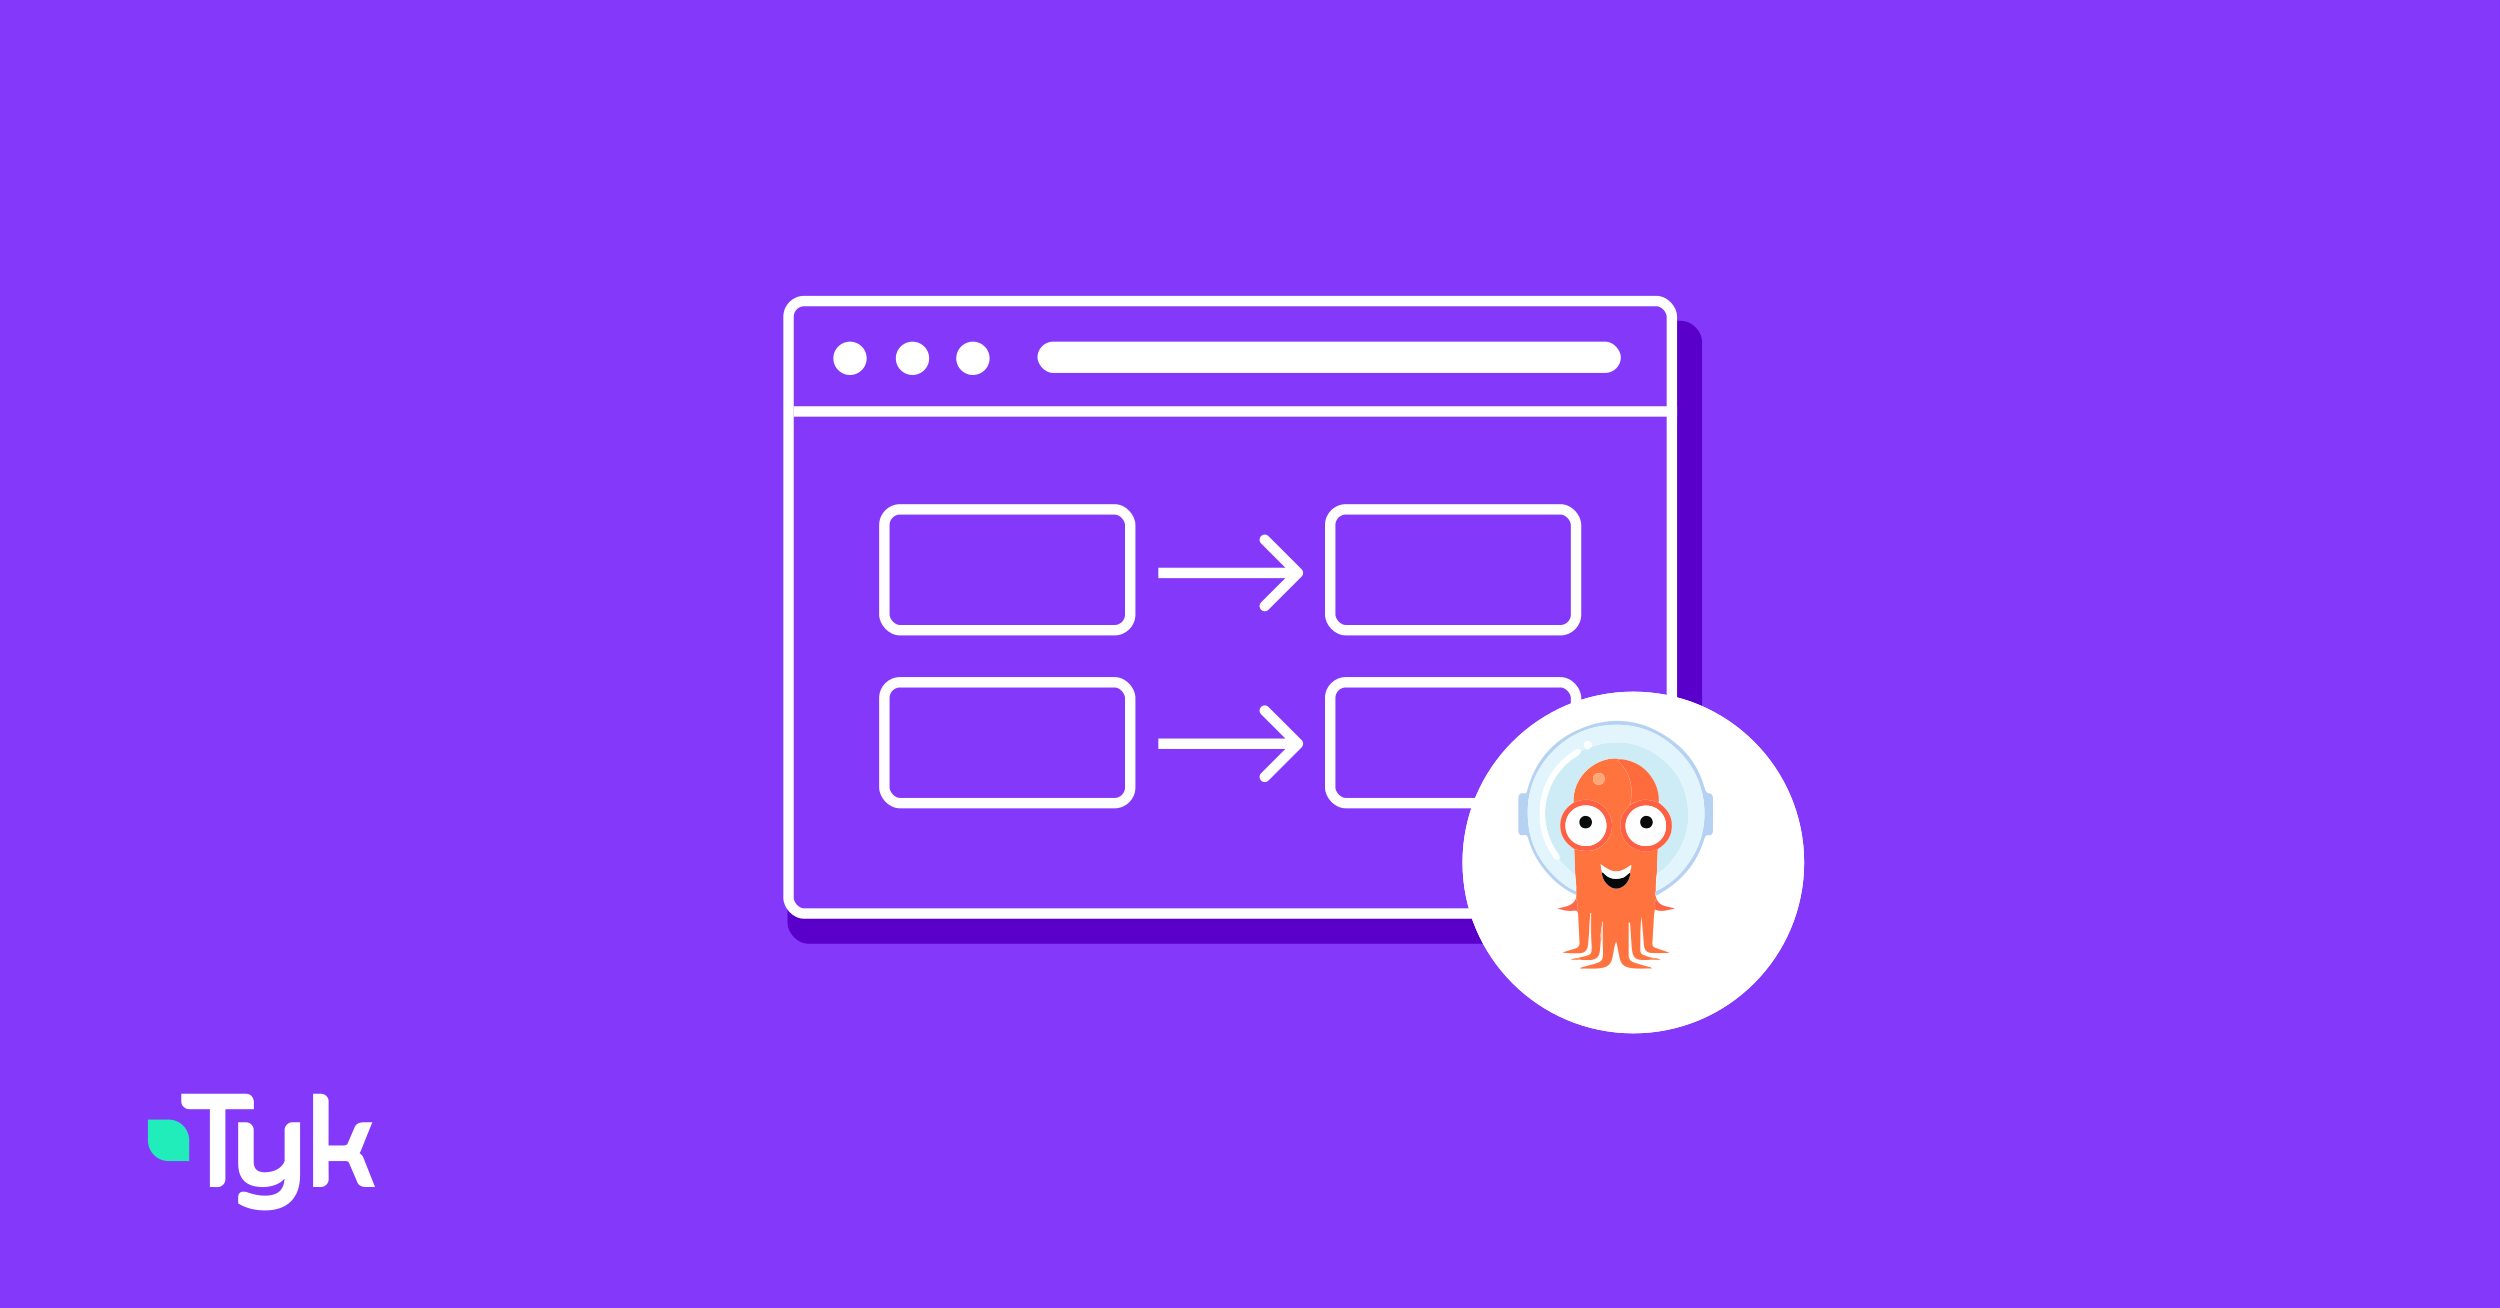 <svg xmlns="http://www.w3.org/2000/svg" width="1200" height="628" viewBox="0 0 1200 628" fill="none"><rect width="1200" height="628" fill="#8438FA"></rect><path d="M120.739 526.085C120.029 525.353 119.102 525 118.038 525H87.016V528.717C87.016 529.721 87.37 530.589 88.107 531.295C88.844 532.027 89.771 532.407 90.835 532.407H100.74V569.767L104.368 569.795C105.432 569.795 106.36 569.415 107.069 568.709C107.806 567.977 108.188 567.081 108.188 566.105V532.434L121.857 532.407V528.961C121.83 527.984 121.475 526.845 120.739 526.085Z" fill="white"></path><path d="M140.438 538.675C139.374 538.675 138.446 539.028 137.737 539.76C137 540.493 136.618 541.388 136.618 542.365V557.26C135.309 560.923 131.325 562.686 127.042 562.686C123.495 562.686 121.776 561.031 121.776 557.667V542.365C121.776 541.388 121.394 540.52 120.657 539.76C119.948 539.028 119.02 538.675 117.956 538.675H114.327V558.372C114.327 565.942 118.201 569.795 126.223 569.795C130.179 569.795 134.49 568.411 136.564 565.725C136.4 568.113 136.127 569.361 134.79 571.152C133.29 573.159 130.343 573.919 127.26 573.919C124.313 573.919 121.476 573.349 118.365 572.183C117.847 572.047 117.356 571.993 116.946 571.993C115.255 571.993 114.327 572.915 114.327 574.597V577.636L114.545 577.772C118.092 579.915 122.24 581 127.26 581C137.682 581 144.04 575.33 144.04 564.124V538.675H140.438Z" fill="white"></path><path d="M174.598 556.12C174.052 554.465 173.397 554.221 172.606 553.488C172.961 553.027 173.397 552.159 174.025 550.314L178.718 538.702H174.461C172.142 538.702 170.642 539.651 170.041 541.496L166.849 548.903C166.603 549.527 165.867 549.826 164.666 549.826H157.709L157.736 528.636C157.736 527.659 157.409 526.845 156.672 526.085C155.963 525.353 155.035 525 153.971 525H150.288V569.767H153.944C155.008 569.767 155.935 569.388 156.672 568.655C157.381 567.95 157.763 567.081 157.763 566.078L157.709 557.314H165.949C167.122 557.314 167.422 557.857 167.558 558.264L171.378 567.136C171.951 568.899 173.425 569.767 175.771 569.767H180L174.598 556.12Z" fill="white"></path><path d="M90.781 546.461C90.344 541.415 86.17 537.454 81.041 537.399H72.965H72.692H71V539.109V539.624V547.764C71.218 552.946 75.365 557.124 80.549 557.314H88.844H89.117H90.808V555.605V546.489C90.808 546.461 90.781 546.461 90.781 546.461Z" fill="#20EDBA"></path><rect x="378" y="154" width="439" height="299" rx="10" fill="#5900CB"></rect><rect x="378.5" y="144.5" width="424" height="294" rx="7.5" fill="#8438FA" stroke="white" stroke-width="5"></rect><line x1="381" y1="197.5" x2="805" y2="197.5" stroke="white" stroke-width="5"></line><circle cx="408" cy="172" r="8" fill="white"></circle><circle cx="438" cy="172" r="8" fill="white"></circle><circle cx="467" cy="172" r="8" fill="white"></circle><rect x="498" y="164" width="280" height="15" rx="7.5" fill="white"></rect><rect x="424.5" y="244.5" width="118" height="58" rx="7.5" stroke="white" stroke-width="5"></rect><rect x="424.5" y="327.5" width="118" height="58" rx="7.5" stroke="white" stroke-width="5"></rect><rect x="638.5" y="244.5" width="118" height="58" rx="7.5" stroke="white" stroke-width="5"></rect><rect x="638.5" y="327.5" width="118" height="58" rx="7.5" stroke="white" stroke-width="5"></rect><g filter="url(#filter0_d_325_2276)"><circle cx="775" cy="405" r="82" fill="white"></circle><circle cx="775" cy="405" r="79.5" stroke="white" stroke-width="5"></circle></g><path d="M624.768 276.768C625.744 275.791 625.744 274.209 624.768 273.232L608.858 257.322C607.882 256.346 606.299 256.346 605.322 257.322C604.346 258.299 604.346 259.882 605.322 260.858L619.464 275L605.322 289.142C604.346 290.118 604.346 291.701 605.322 292.678C606.299 293.654 607.882 293.654 608.858 292.678L624.768 276.768ZM556 277.5L623 277.5L623 272.5L556 272.5L556 277.5Z" fill="white"></path><path d="M624.768 358.768C625.744 357.791 625.744 356.209 624.768 355.232L608.858 339.322C607.882 338.346 606.299 338.346 605.322 339.322C604.346 340.299 604.346 341.882 605.322 342.858L619.464 357L605.322 371.142C604.346 372.118 604.346 373.701 605.322 374.678C606.299 375.654 607.882 375.654 608.858 374.678L624.768 358.768ZM556 359.5L623 359.5L623 354.5L556 354.5L556 359.5Z" fill="white"></path><g clip-path="url(#clip0_325_2276)"><path d="M768.927 442.507C768.936 442.507 768.946 442.539 768.946 442.6L768.977 443.902L769.173 442.909C769.12 442.284 768.63 442.602 768.927 442.529V442.507ZM795.804 407.475C795.795 407.484 795.773 407.484 795.763 407.493C795.773 407.502 795.795 407.512 795.804 407.525C795.795 407.515 795.804 407.495 795.804 407.475Z" fill="#FEFEFE"></path><path d="M793.266 450.836L793.512 446.369C793.921 443.123 793.53 439.806 794.382 436.596C794.802 434.938 793.46 432.989 795.182 431.535L794.754 430.122C794.27 429.323 794.518 428.545 794.806 427.766C794.774 424.918 794.806 422.071 795.317 419.254L795.788 407.503C795.778 407.494 795.756 407.484 795.747 407.471C787.38 411.313 779.49 405.935 778.148 399.481C777.266 395.242 777.739 391.235 781.048 387.998C781.601 387.455 782.071 386.83 782.584 386.235C783.936 378.128 782.956 370.691 776.069 364.897C777.103 364.302 778.036 364.641 778.858 364.488C770.379 362.35 760.078 368.16 756.665 377.033C755.642 379.696 755.088 382.425 755.261 385.3C763.684 381.395 771.251 386.059 773.31 393.158C775.47 400.543 769.714 408.36 762.061 408.472C759.829 408.503 757.71 408.133 755.597 407.508L756.068 419.739C756.365 422.413 756.681 425.076 756.551 427.772L756.613 429.678L756.551 430.948C757.176 433.508 757.31 436.141 757.503 438.764C757.485 438.697 757.471 438.629 757.462 438.56C757.472 438.634 757.494 438.694 757.503 438.746L758.148 452.124C758.282 453.969 757.617 454.889 755.917 455.359C753.909 455.923 751.932 456.6 749.945 457.234C752.607 457.602 755.231 457.643 757.853 457.581C760.69 457.52 761.981 456.28 762.259 453.442L762.75 448.065L763.303 438.313H763.702V447.584L763.866 451.804C764.275 458.349 764.47 458.308 757.946 459.614C757.791 459.645 757.659 459.736 757.518 459.8L758.686 460.581C758.808 460.612 758.909 460.662 758.972 460.776C760.528 460.785 762.096 460.919 763.634 460.776C766.43 460.51 767.752 459.013 767.957 456.239C768.079 454.454 768.263 452.674 768.418 450.891C768.172 448.524 768.529 446.2 768.97 443.874L768.938 442.573C768.938 442.511 768.92 442.47 768.92 442.48C768.622 442.554 769.115 442.234 769.165 442.859L769.329 442.03V452.766L769.422 456.535C769.474 461.094 769.186 461.503 764.842 462.804C763.643 463.163 762.393 463.362 761.205 463.777C760.344 464.074 759.249 463.911 758.44 464.924C761.973 464.79 765.283 465.19 768.574 464.658C771.977 464.106 773.326 462.732 774.022 459.415C774.533 456.998 774.766 454.469 775.68 451.977C775.814 452.243 775.917 452.349 775.946 452.509L777.341 459.433C777.977 462.659 779.288 464.033 782.547 464.606C785.939 465.19 789.371 464.792 792.885 464.872C792.383 464.011 791.595 464.154 790.959 463.97C788.778 463.334 786.552 462.791 784.414 462.055C782.858 461.512 781.74 460.519 781.761 458.602L781.779 442.868H782.417L783.083 452.723C783.482 460.324 784.384 461.153 792.015 460.733C792.443 460.015 793.503 460.579 793.9 459.811C792.067 459.801 790.468 458.918 788.787 458.357C787.844 458.041 787.313 457.189 787.333 456.125C787.415 450.737 787.21 445.328 787.937 439.96L789.075 453.493C789.239 455.603 790.191 457.252 792.422 457.397C795.397 457.583 798.415 457.449 801.416 457.449C799.828 456.65 798.199 456.179 796.582 455.664C792.915 454.486 792.937 454.474 793.272 450.748L793.266 450.836ZM770.197 373.978C770.19 374.698 769.901 375.387 769.391 375.896C768.882 376.406 768.193 376.695 767.473 376.702C765.865 376.734 764.656 375.81 764.625 373.722C764.799 372.206 765.647 371.171 767.451 371.13C769.366 371.098 770.227 372.39 770.195 373.978H770.197ZM782.51 418.784C782.519 422.93 779.345 426.548 775.718 426.537C772.296 426.528 768.801 422.491 768.925 418.68L768.289 414.838C770.738 416.508 772.797 418.218 775.552 418.278C778.369 418.33 780.582 416.883 782.887 415.195C783.378 416.547 782.14 417.603 782.508 418.78L782.51 418.784Z" fill="#FE733E"></path><path d="M756.562 427.775L755.967 427.539C753.178 426.392 750.733 424.629 748.48 422.673C740.347 415.645 734.981 406.846 733.679 396.173C732.205 384.045 734.919 372.848 743.013 363.229C750.399 354.46 759.813 349.349 771.053 348.168C783.54 346.867 794.756 350.362 804.201 358.986C812.08 366.176 816.659 375.088 817.857 385.568C818.861 394.493 817.252 403.114 812.663 410.952C808.495 418.073 802.943 423.848 795.433 427.506L794.819 427.803C794.533 428.584 794.276 429.36 794.767 430.159C794.942 430.005 795.094 429.811 795.299 429.698C806.641 423.696 814.506 414.773 818.184 402.358C818.5 401.303 818.993 400.781 820.173 400.904C821.773 401.067 822.219 400.002 822.219 398.672L822.228 383.347C822.228 382.232 821.962 381.042 820.824 380.919C818.734 380.674 818.478 379.147 818.059 377.661C815.577 369.019 810.865 361.808 803.8 356.286C789.356 344.944 773.499 342.899 756.864 350.559C744.516 356.245 736.639 366.111 733.075 379.314C732.852 380.133 732.952 381.107 731.559 380.802C729.57 380.393 728.826 381.561 728.815 383.321L728.806 398.646C728.806 400.348 729.667 401.25 731.305 400.848C732.792 400.48 733.17 401.227 733.476 402.373C734.808 407.268 737.032 411.744 740.04 415.834C744.447 421.807 749.813 426.619 756.635 429.653L756.561 427.738L756.562 427.775Z" fill="#B5D2F3"></path><path d="M756.571 430.933C755.056 435.183 751.019 435.079 747.587 436.146C750.168 436.812 752.793 437.578 755.372 437.139C756.908 436.873 757.205 437.425 757.43 438.338L757.483 438.554L757.523 438.74C757.328 436.107 757.196 433.487 756.571 430.933Z" fill="#FE684B"></path><path d="M794.382 436.607C797.66 438.095 800.754 436.598 803.921 436.166C800.827 434.856 796.821 435.531 795.193 431.546C793.463 433 794.819 434.949 794.382 436.607Z" fill="#FE6446"></path><path d="M769.336 442.056L769.173 442.885L768.977 443.878C768.537 446.202 768.178 448.526 768.425 450.895C769.193 451.295 768.611 452.349 769.355 452.781V442.056H769.336Z" fill="#FED6C8"></path><path d="M763.321 438.309L762.769 448.061L763.721 447.577V438.307H763.321V438.309Z" fill="#FEEBE3"></path><path d="M753.695 460.783H758.982L758.695 460.587L757.527 459.807C756.369 459.745 755.283 460.002 753.697 460.779L753.695 460.783Z" fill="#FE9166"></path><path d="M792.026 460.783H797.169C796.124 460.179 795.1 459.667 793.912 459.861C793.512 460.642 792.447 460.047 792.026 460.783Z" fill="#FE8F64"></path><path d="M795.438 427.478C802.946 423.834 808.491 418.055 812.669 410.924C817.258 403.087 818.866 394.463 817.862 385.54C816.685 375.053 812.093 366.141 804.209 358.979C794.763 350.346 783.546 346.843 771.075 348.154C759.848 349.321 750.423 354.444 743.036 363.215C734.917 372.831 732.214 384.025 733.688 396.155C734.99 406.839 740.358 415.629 748.489 422.655C750.754 424.611 753.18 426.383 755.977 427.521C756.172 427.603 756.349 427.685 756.572 427.757C756.706 425.061 756.386 422.402 756.088 419.725L755.475 419.284C753.396 417.797 751.613 415.924 749.822 414.1C749.279 413.548 748.602 413.077 748.602 412.174C747.394 413.044 746.524 412.44 745.813 411.477C741.879 406.108 739.503 400.157 739.187 393.441C738.9 387.52 739.432 381.764 741.92 376.223C745.085 369.185 749.952 363.808 756.486 359.812C757.593 359.135 758.228 359.738 758.996 360.24C759.744 360.165 760.409 359.912 760.893 359.297L760.8 359.081C760.144 357.698 760.112 356.13 761.692 355.762C763.28 355.383 764.184 356.692 764.191 358.343C776.043 354.468 787.065 356.047 797.013 363.637C804.451 369.311 808.712 376.922 810.029 386.204C811.71 398.137 807.673 408.033 799.356 416.4C798.37 417.386 797.266 418.274 796.017 418.94C795.804 419.05 795.588 419.156 795.371 419.258C794.86 422.075 794.828 424.924 794.86 427.77L795.455 427.473L795.438 427.478Z" fill="#E2F5FC"></path><path d="M799.337 416.433C807.645 408.066 811.683 398.168 810.01 386.237C808.708 376.946 804.447 369.316 796.994 363.67C787.065 356.059 776.015 354.494 764.195 358.376C764.176 358.385 764.154 358.408 764.134 358.417C763.204 359.012 762.475 360.291 761.133 359.492C761.051 359.439 760.978 359.399 760.896 359.337C760.413 359.951 759.758 360.207 759 360.28C758.968 360.403 758.925 360.516 758.888 360.639C758.039 363.026 755.486 363.651 753.775 365.101C749.134 368.984 745.692 373.654 743.664 379.27C740.406 388.343 741.072 397.237 745.436 405.822C746.142 407.216 747.012 408.536 747.946 409.797C748.462 410.48 748.697 411.334 748.602 412.184C748.602 413.107 749.279 413.588 749.822 414.14C751.626 415.963 753.398 417.818 755.474 419.324L756.088 419.765L755.618 407.534C752.053 405.199 749.45 402.227 748.998 397.802C748.435 392.343 750.727 388.306 755.196 385.367C755.214 385.357 755.236 385.335 755.257 385.326C755.082 382.457 755.636 379.71 756.661 377.059C760.056 368.182 770.361 362.362 778.852 364.491C784.518 365.414 789.148 367.987 792.467 372.706C795.12 376.486 796.492 380.655 796.185 385.305C799.384 387.734 801.963 390.58 802.383 394.792C802.946 400.457 800.529 404.594 795.763 407.484V407.536L795.293 419.287C795.516 419.185 795.734 419.101 795.938 418.971C797.208 418.305 798.314 417.415 799.298 416.42L799.337 416.433Z" fill="#CDECF6"></path><path d="M785.522 384.846C789.055 383.117 792.446 384.047 795.838 385.162L796.217 385.285C796.503 380.624 795.131 376.453 792.498 372.686C789.179 367.963 784.549 365.392 778.916 364.48C778.045 364.644 777.112 364.295 776.078 364.89C783.002 370.687 783.956 378.125 782.593 386.228L785.544 384.844L785.522 384.846Z" fill="#FE6B3C"></path><path d="M802.424 394.782C802.004 390.573 799.423 387.724 796.226 385.296L795.847 385.173C792.445 384.058 789.046 383.124 785.531 384.857L783.226 385.973L782.59 386.27L781.054 388.033C777.735 391.268 777.274 395.275 778.153 399.516C779.496 405.98 787.383 411.361 795.762 407.527C795.771 407.517 795.793 407.517 795.803 407.508C800.566 404.607 802.993 400.442 802.422 394.808L802.424 394.782ZM789.895 406.102C784.457 406.061 780.215 401.738 780.264 396.279C780.316 390.902 784.726 386.64 790.128 386.681C795.576 386.722 799.746 391.013 799.704 396.525C799.663 401.995 795.401 406.156 789.89 406.1L789.895 406.102Z" fill="#FE6142"></path><path d="M755.19 385.325C750.724 388.263 748.429 392.302 748.993 397.761C749.443 402.186 752.046 405.158 755.59 407.482C757.721 408.118 759.829 408.486 762.073 408.454C769.697 408.343 775.483 400.533 773.323 393.14C771.277 386.045 763.682 381.384 755.287 385.288C755.246 385.298 755.225 385.32 755.205 385.329L755.19 385.325ZM761.296 406.1C755.712 406.119 751.391 401.839 751.412 396.287C751.421 390.839 755.673 386.618 761.155 386.586C766.696 386.555 771.121 390.918 771.102 396.366C771.084 401.721 766.688 406.078 761.3 406.098L761.296 406.1Z" fill="#FE6143"></path><path d="M770.219 419.582C769.84 419.203 769.563 418.69 768.929 418.681C768.806 422.492 772.289 426.527 775.721 426.538C779.358 426.548 782.523 422.931 782.514 418.785C781.141 419.491 780.269 420.945 778.693 421.377C775.532 422.238 772.659 422.022 770.221 419.584L770.219 419.582Z" fill="#070909"></path><path d="M782.889 415.199C780.583 416.872 778.382 418.334 775.554 418.282C772.789 418.23 770.719 416.51 768.291 414.842L768.927 418.683C769.563 418.702 769.857 419.204 770.217 419.585C772.646 422.002 775.544 422.238 778.689 421.377C780.265 420.95 781.137 419.503 782.51 418.786C782.141 417.607 783.38 416.552 782.889 415.199Z" fill="#FDFCFB"></path><path d="M767.453 371.139C765.64 371.17 764.79 372.204 764.626 373.731C764.658 375.821 765.867 376.732 767.475 376.711C768.195 376.704 768.884 376.415 769.393 375.905C769.902 375.396 770.192 374.707 770.199 373.987C770.231 372.388 769.368 371.098 767.453 371.139Z" fill="#FEA777"></path><path d="M748.584 412.156C748.678 411.306 748.443 410.452 747.927 409.769C747.005 408.508 746.124 407.188 745.417 405.794C741.053 397.209 740.397 388.315 743.645 379.242C745.69 373.608 749.115 368.959 753.756 365.073C755.467 363.642 758.018 363.024 758.87 360.611C758.911 360.499 758.951 360.375 758.981 360.252C758.213 359.75 757.577 359.146 756.471 359.824C749.935 363.822 745.069 369.196 741.905 376.235C739.413 381.776 738.883 387.535 739.171 393.453C739.499 400.143 741.868 406.104 745.798 411.489C746.505 412.452 747.386 413.056 748.587 412.186L748.584 412.156Z" fill="#FDFEFE"></path><path d="M764.102 358.417C764.121 358.408 764.143 358.385 764.164 358.376C764.145 356.706 763.234 355.416 761.665 355.795C760.095 356.174 760.118 357.742 760.772 359.114L760.865 359.33C760.941 359.386 761.02 359.437 761.101 359.484C762.444 360.293 763.171 359.001 764.102 358.419V358.417Z" fill="#FBFDFE"></path><path d="M799.709 396.534C799.75 391.034 795.581 386.741 790.133 386.691C784.704 386.65 780.32 390.912 780.269 396.289C780.244 397.57 780.474 398.842 780.947 400.033C781.419 401.224 782.124 402.308 783.021 403.223C783.918 404.138 784.988 404.864 786.169 405.36C787.35 405.856 788.618 406.112 789.899 406.112C795.41 406.153 799.672 401.993 799.713 396.536L799.709 396.534ZM790.375 397.6C788.531 397.631 787.456 396.586 787.292 394.773C787.138 393.1 788.655 391.507 790.334 391.618C792.138 391.752 793.151 392.808 793.365 394.692C793.12 396.373 792.259 397.57 790.39 397.602L790.375 397.6ZM761.151 386.598C755.672 386.629 751.431 390.848 751.408 396.298C751.399 401.85 755.711 406.153 761.293 406.112C766.681 406.093 771.073 401.739 771.095 396.391C771.105 390.932 766.681 386.568 761.148 386.598H761.151ZM761.161 397.6C759.338 397.618 758.241 396.577 758.098 394.742C757.964 393.068 759.493 391.484 761.181 391.627C762.966 391.782 764.007 392.817 764.156 394.701C763.933 396.43 762.988 397.579 761.144 397.602L761.161 397.6Z" fill="#FEFEFE"></path><path d="M790.338 391.618C788.657 391.495 787.14 393.072 787.296 394.773C787.459 396.596 788.536 397.631 790.379 397.6C792.253 397.568 793.123 396.372 793.354 394.69C793.138 392.804 792.126 391.752 790.323 391.616L790.338 391.618Z" fill="#090B0B"></path><path d="M761.183 391.629C759.509 391.486 757.966 393.054 758.1 394.744C758.243 396.577 759.34 397.622 761.162 397.602C763.007 397.583 763.951 396.434 764.174 394.701C764 392.804 762.955 391.771 761.199 391.627L761.183 391.629Z" fill="#090C0C"></path></g><defs><filter id="filter0_d_325_2276" x="693" y="323" width="173" height="173" filterUnits="userSpaceOnUse" color-interpolation-filters="sRGB"><feFlood flood-opacity="0" result="BackgroundImageFix"></feFlood><feColorMatrix in="SourceAlpha" type="matrix" values="0 0 0 0 0 0 0 0 0 0 0 0 0 0 0 0 0 0 127 0" result="hardAlpha"></feColorMatrix><feOffset dx="9" dy="9"></feOffset><feComposite in2="hardAlpha" operator="out"></feComposite><feColorMatrix type="matrix" values="0 0 0 0 0.349 0 0 0 0 0 0 0 0 0 0.796 0 0 0 1 0"></feColorMatrix><feBlend mode="normal" in2="BackgroundImageFix" result="effect1_dropShadow_325_2276"></feBlend><feBlend mode="normal" in="SourceGraphic" in2="effect1_dropShadow_325_2276" result="shape"></feBlend></filter><clipPath id="clip0_325_2276"><rect width="119" height="119" fill="white" transform="translate(716 346)"></rect></clipPath></defs></svg>